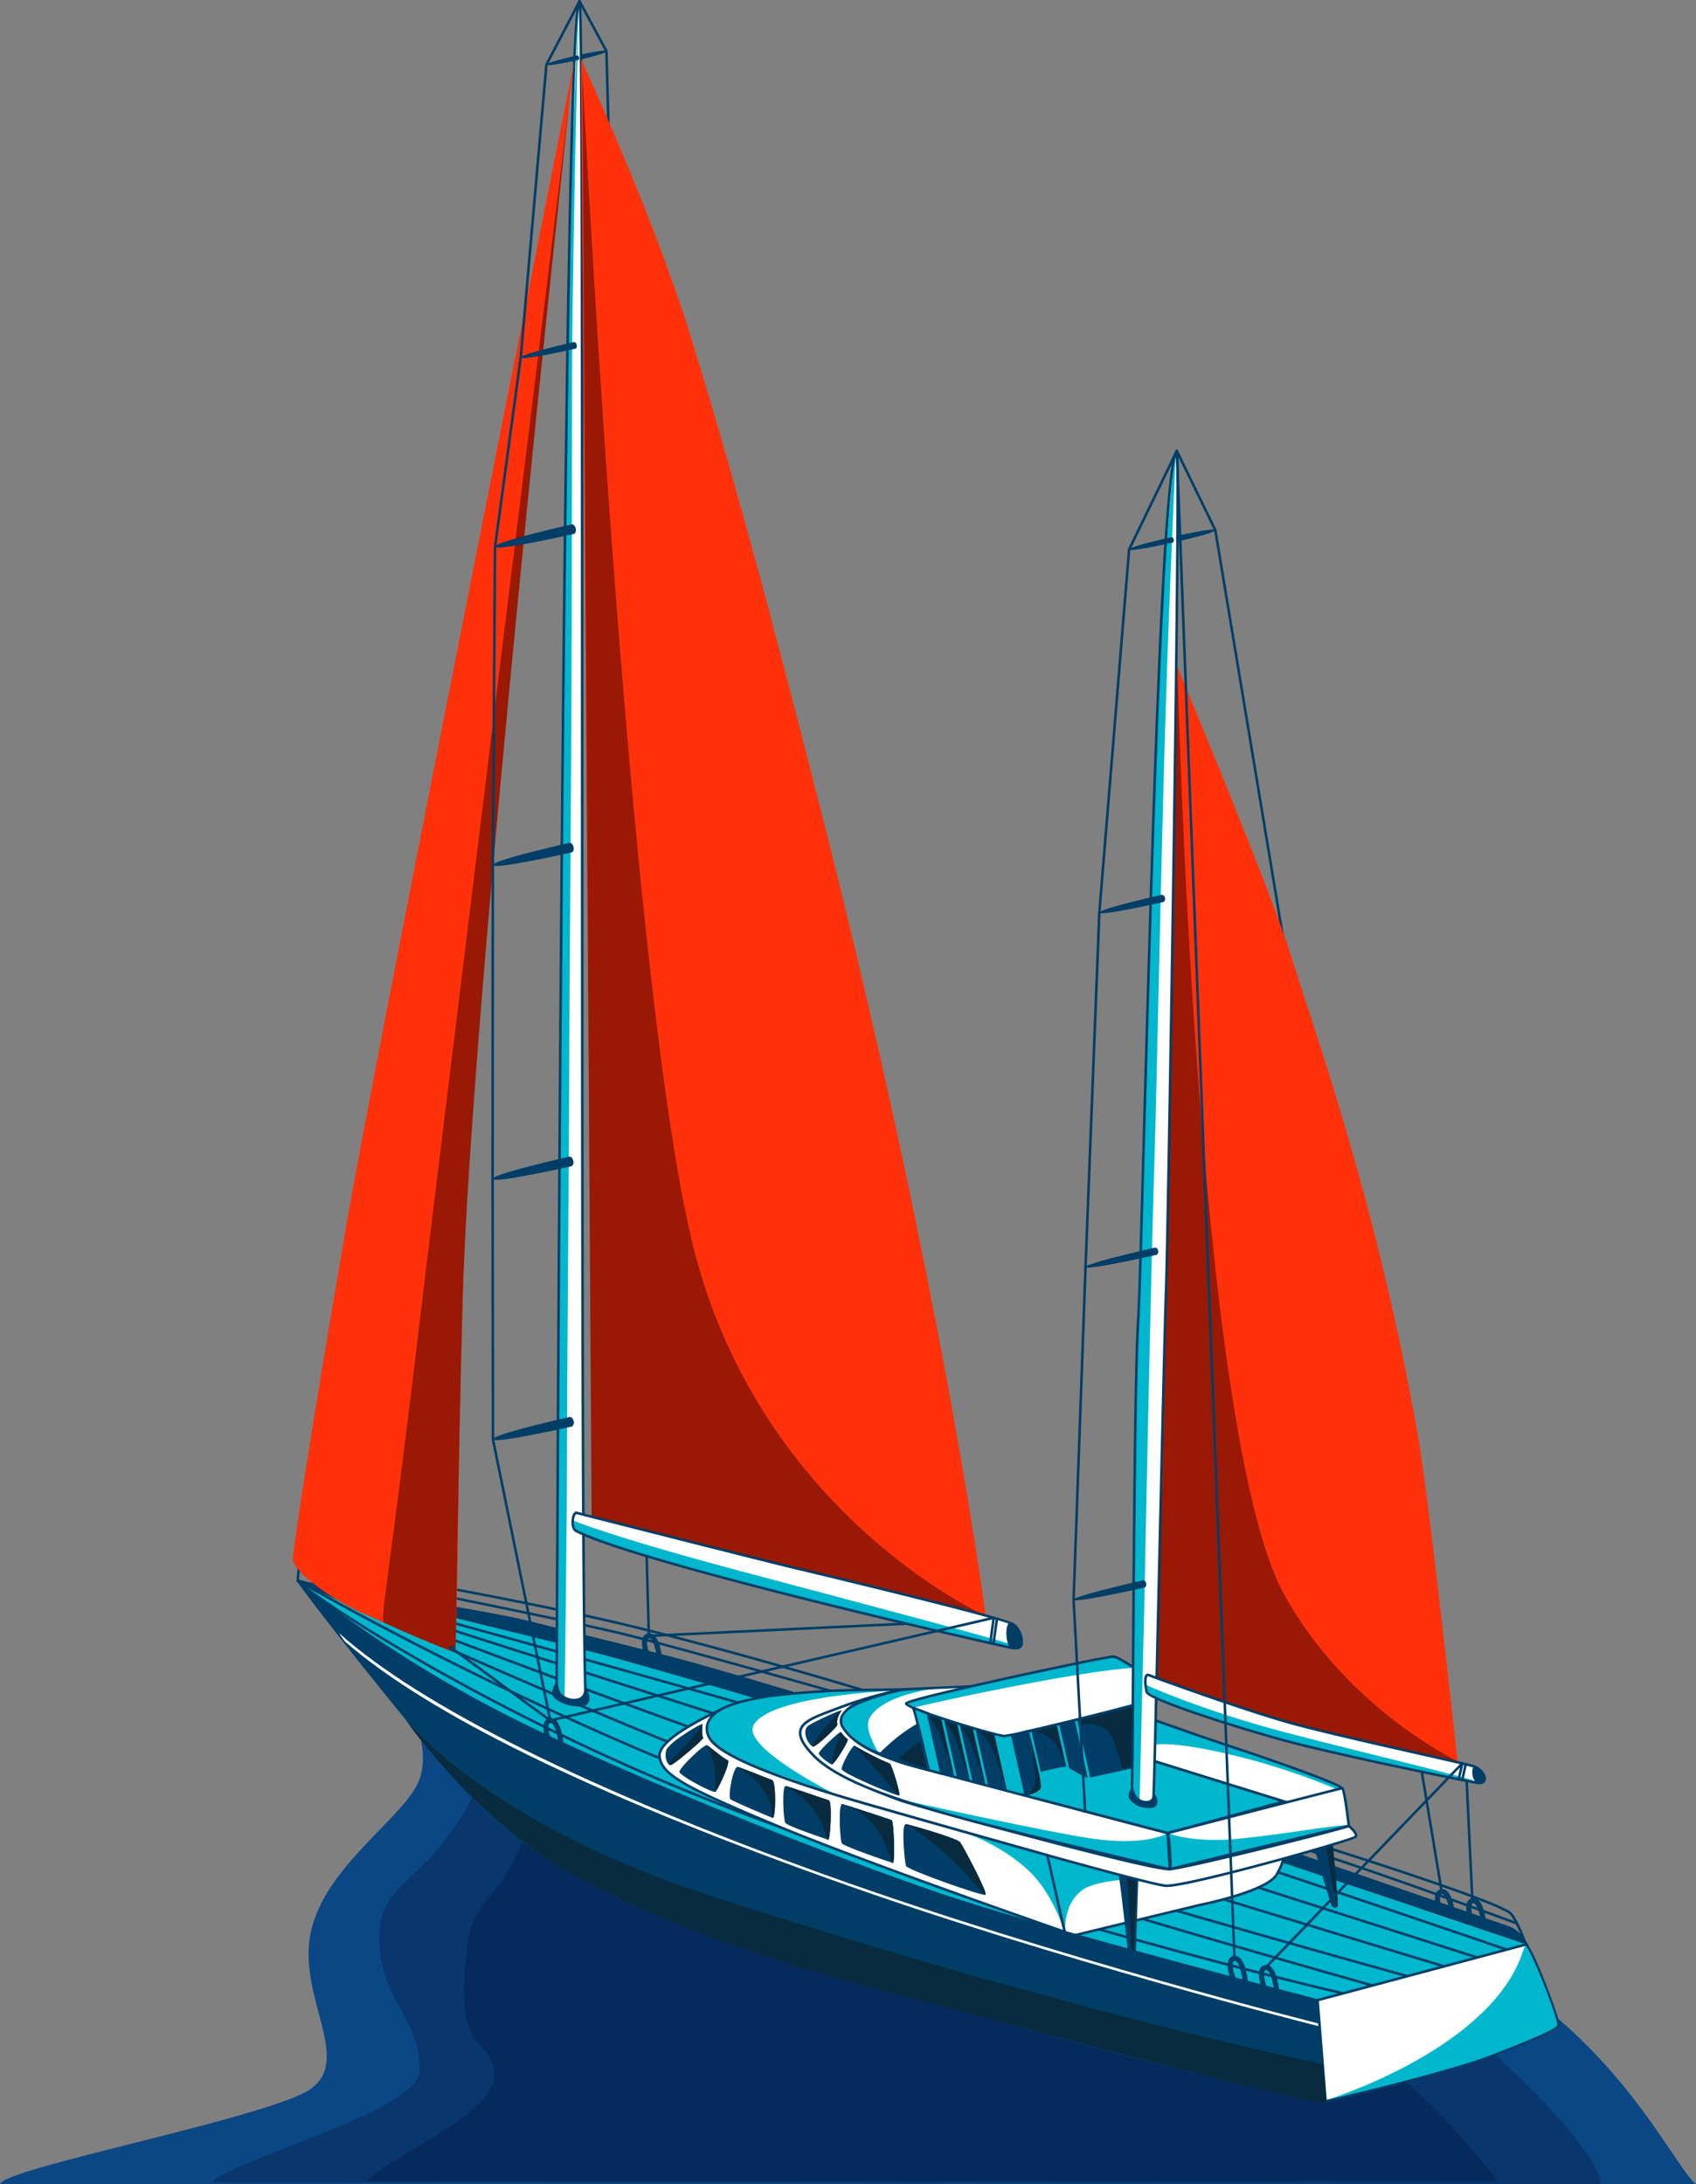 <svg xmlns="http://www.w3.org/2000/svg" width="589.157" height="758.666" viewBox="0 0 589.157 758.666">
  <rect x="0" y="0" width="589.157" height="758.666" fill="#808080" stroke="none"/>
  <g id="Сгруппировать_984" data-name="Сгруппировать 984" transform="translate(-988.567 -762.508)">
    <g id="Сгруппировать_850" data-name="Сгруппировать 850" transform="translate(988.567 1329.795)">
      <path id="Контур_3396" data-name="Контур 3396" d="M1134.389,955.23c-4.459,13.054-33.154,30.161-37.928,53.655-4.552,22.38,14.891,44.177-.282,54.339-14.732,9.864-106.7,27.347-107.611,32.883h589.157c-6.186-4.893-19.083-32.883-48.305-57.843-96.058-82.049-387.2-118.834-404.174-119.057C1125.244,919.206,1139.446,940.427,1134.389,955.23Z" transform="translate(-988.567 -904.727)" fill="#0b4784"/>
      <path id="Контур_3397" data-name="Контур 3397" d="M1095.418,952c-14.891,24.01-28.658,23.568-28.658,41.935,0,22.358,13.885,26.835,14.048,46.3.115,13.915-63.319,30.411-72.49,38.99l482.693.605c0-7.006-13.767-23.5-32.872-41.552-84.489-79.8-360.391-112.6-375.364-112.828C1082.776,925.451,1112.979,923.687,1095.418,952Z" transform="translate(-934.987 -888.451)" fill="#09366d"/>
      <path id="Контур_3398" data-name="Контур 3398" d="M1079.6,978c-5.914,30.161-18.786,27.371-21.351,44.988-5.974,40.965,7.522,32.5,9.092,45.985,1.607,13.822-36.8,29.133-44.5,37.713h393.3c-5.068-5.684-14.613-18.852-30.3-32.883-78.021-69.794-333.57-158.278-346.141-158.5C1039.708,915.306,1085.968,945.555,1079.6,978Z" transform="translate(-895.572 -916.306)" fill="#062a5e"/>
    </g>
    <g id="Сгруппировать_983" data-name="Сгруппировать 983" transform="translate(1090.342 762.508)">
      <g id="Сгруппировать_851" data-name="Сгруппировать 851" transform="translate(333.654 637.008)">
        <path id="Контур_3399" data-name="Контур 3399" d="M1197.458,965.6a.409.409,0,0,1-.249-.018c-.769-.282-76.9-28.417-90.986-30.614a.442.442,0,0,1,.138-.873c14.171,2.213,90.388,30.377,91.156,30.659a.443.443,0,0,1,.26.568A.453.453,0,0,1,1197.458,965.6Z" transform="translate(-1105.85 -934.085)" fill="#003e67"/>
      </g>
      <g id="Сгруппировать_852" data-name="Сгруппировать 852" transform="translate(336.265 634.24)">
        <path id="Контур_3400" data-name="Контур 3400" d="M1198.664,974.941a.445.445,0,0,1-.512-.282c-.966-2.654-3.843-9.786-5.521-10.9-9.014-6-85-29.315-85.766-29.549a.443.443,0,1,1,.26-.846c3.133.961,76.874,23.594,86,29.66,2.224,1.477,5.495,10.332,5.862,11.338a.441.441,0,0,1-.263.564Z" transform="translate(-1106.553 -933.34)" fill="#003e67"/>
      </g>
      <g id="Сгруппировать_853" data-name="Сгруппировать 853" transform="translate(407.017 612.773)">
        <path id="Контур_3401" data-name="Контур 3401" d="M1128.384,975.459l-.078.011a.443.443,0,0,1-.46-.42l-2.235-47.032a.442.442,0,0,1,.884-.041l2.235,47.028A.446.446,0,0,1,1128.384,975.459Z" transform="translate(-1125.61 -927.558)" fill="#003e67"/>
      </g>
      <g id="Сгруппировать_854" data-name="Сгруппировать 854" transform="translate(99.105 0)">
        <path id="Контур_3402" data-name="Контур 3402" d="M1067.278,1331.153a.329.329,0,0,1-.086.011.446.446,0,0,1-.456-.431l-14.71-550.322-9.3-17.253a.443.443,0,0,1,.78-.419l9.349,17.346a.449.449,0,0,1,.056.2l14.709,550.426A.441.441,0,0,1,1067.278,1331.153Z" transform="translate(-1042.674 -762.508)" fill="#003e67"/>
      </g>
      <g id="Сгруппировать_855" data-name="Сгруппировать 855" transform="translate(123.166 562.003)">
        <path id="Контур_3403" data-name="Контур 3403" d="M1170.867,923.611a.4.4,0,0,1-.115.008.442.442,0,0,1-.424-.461l.379-8.368-121.088,5.747a.444.444,0,0,1-.464-.424.436.436,0,0,1,.424-.46l121.57-5.77a.45.45,0,0,1,.334.127.468.468,0,0,1,.13.334l-.4,8.855A.448.448,0,0,1,1170.867,923.611Z" transform="translate(-1049.155 -913.883)" fill="#003e67"/>
      </g>
      <g id="Сгруппировать_856" data-name="Сгруппировать 856" transform="translate(306.586 156.186)">
        <path id="Контур_3404" data-name="Контур 3404" d="M1191.116,1305.879l-.026.007a.444.444,0,0,1-.509-.364l-78.638-472.877L1098.6,805.21a.442.442,0,0,1,.795-.386l13.369,27.5a.441.441,0,0,1,.037.119l78.649,472.94A.439.439,0,0,1,1191.116,1305.879Z" transform="translate(-1098.559 -804.576)" fill="#003e67"/>
      </g>
      <g id="Сгруппировать_857" data-name="Сгруппировать 857" transform="translate(396.677 656.167)">
        <path id="Контур_3405" data-name="Контур 3405" d="M1129.111,948.911a.983.983,0,0,1-.115.019.877.877,0,0,1-.958-.8c-.2-2.135-.966-5.9-2.191-6.909a.7.7,0,0,0-.564-.2.537.537,0,0,0-.461.263c-.579.935.026,3.675.642,5.32a.884.884,0,0,1-1.656.62c-.3-.8-1.726-4.882-.486-6.872a2.294,2.294,0,0,1,1.782-1.092,2.5,2.5,0,0,1,1.868.6c2.19,1.8,2.766,7.47,2.825,8.108A.884.884,0,0,1,1129.111,948.911Z" transform="translate(-1122.824 -939.246)" fill="#003e67"/>
      </g>
      <g id="Сгруппировать_858" data-name="Сгруппировать 858" transform="translate(407.553 659.315)">
        <path id="Контур_3406" data-name="Контур 3406" d="M1132.043,949.759l-.115.015a.883.883,0,0,1-.962-.8c-.2-2.135-.961-5.9-2.187-6.906a.713.713,0,0,0-.568-.2.529.529,0,0,0-.457.26c-.579.932.026,3.675.639,5.324a.884.884,0,0,1-1.656.62c-.3-.8-1.723-4.882-.487-6.876a2.313,2.313,0,0,1,1.782-1.088,2.524,2.524,0,0,1,1.871.6c2.191,1.808,2.762,7.474,2.822,8.112A.884.884,0,0,1,1132.043,949.759Z" transform="translate(-1125.755 -940.094)" fill="#003e67"/>
      </g>
      <g id="Сгруппировать_859" data-name="Сгруппировать 859" transform="translate(1.748 548.961)">
        <path id="Контур_3407" data-name="Контур 3407" d="M1147.08,937.09c-9.942-2.647-38.415-9.612-51.386-12.876s-79.243-13.845-79.243-13.845,43.022,10.188,49.942,11.854,57.487,14.29,61.3,15.345,52.62,15.266,57.621,16.707,197.465,62.165,201.686,63.587,56.963,19.206,56.963,19.206-2.718-5.009-6.49-6.445c-2.462-.94-85-29.308-89.6-30.989s-137.394-43.687-148.647-47.27C1185.291,947.927,1159.247,940.324,1147.08,937.09Z" transform="translate(-1016.451 -910.37)" fill="#003e67"/>
      </g>
      <g id="Сгруппировать_860" data-name="Сгруппировать 860" transform="translate(1.209 542.083)">
        <path id="Контур_3408" data-name="Контур 3408" d="M1228.229,958.521a.442.442,0,0,1-.23-.008c-.441-.141-44.711-14.023-89.672-25.372-43.089-10.882-114.149-22.61-120.631-23.672l-.509,6.022a.441.441,0,1,1-.88-.074l.545-6.5a.456.456,0,0,1,.171-.312.447.447,0,0,1,.341-.086c.757.123,76.188,12.4,121.181,23.761s89.278,25.246,89.72,25.383a.442.442,0,0,1-.037.854Z" transform="translate(-1016.306 -908.518)" fill="#003e67"/>
      </g>
      <g id="Сгруппировать_861" data-name="Сгруппировать 861" transform="translate(1.61 543.818)">
        <path id="Контур_3409" data-name="Контур 3409" d="M1205.463,954a.425.425,0,0,1-.215,0c-.538-.152-53.811-15.292-74.391-20.5s-113.154-23.449-114.086-23.635a.441.441,0,1,1,.171-.865c.932.182,93.536,18.43,114.13,23.642s73.882,20.356,74.416,20.509a.44.44,0,0,1-.026.854Z" transform="translate(-1016.414 -908.985)" fill="#003e67"/>
      </g>
      <g id="Сгруппировать_862" data-name="Сгруппировать 862" transform="translate(1.362 549.262)">
        <path id="Контур_3410" data-name="Контур 3410" d="M1122.358,935.9c-25.48-6.891-106.011-25.454-106.011-25.454s17.606,17.6,26.542,23.743,83.438,47.173,132.668,65.9,150.993,48.03,165.547,52.3,30.838,8.146,30.838,8.146l73.982-19.287-2.658-4.656s-57.171-19.294-80.082-26.942c-10.93-3.646-60.052-18.641-106.293-33.332C1206.179,960.215,1157.8,945.484,1122.358,935.9Z" transform="translate(-1016.347 -910.451)" fill="#00b7cd"/>
      </g>
      <g id="Сгруппировать_863" data-name="Сгруппировать 863" transform="translate(1.21 548.58)">
        <path id="Контур_3411" data-name="Контур 3411" d="M1437.235,1039.44a.444.444,0,0,1-.241-.011c-1.622-.557-162.837-55.846-231.644-75.686-105.469-30.414-187.9-52.39-188.718-52.6a.443.443,0,0,1,.226-.857c.821.219,83.256,22.194,188.736,52.612,68.829,19.848,230.065,75.144,231.684,75.7a.442.442,0,0,1-.045.85Z" transform="translate(-1016.306 -910.267)" fill="#003e67"/>
      </g>
      <path id="Контур_3412" data-name="Контур 3412" d="M1426.607,1041.192l-409.724-130.9a.443.443,0,1,0-.271.843l409.728,130.9a.484.484,0,0,0,.231.011.436.436,0,0,0,.323-.3A.442.442,0,0,0,1426.607,1041.192Z" transform="translate(-1015.098 -361.687)" fill="#003e67"/>
      <g id="Сгруппировать_864" data-name="Сгруппировать 864" transform="translate(1.209 548.58)">
        <path id="Контур_3413" data-name="Контур 3413" d="M1414.823,1045.054a.472.472,0,0,1-.227-.007c-1.314-.4-132.174-40.052-193.514-59.425-61.522-19.428-203.071-73.952-204.493-74.5a.444.444,0,0,1,.319-.828c1.422.549,142.944,55.062,204.437,74.483,61.341,19.373,192.193,59.024,193.511,59.421a.442.442,0,0,1-.033.854Z" transform="translate(-1016.306 -910.267)" fill="#003e67"/>
      </g>
      <g id="Сгруппировать_865" data-name="Сгруппировать 865" transform="translate(2.176 548.953)">
        <path id="Контур_3414" data-name="Контур 3414" d="M1401.627,1048.249a.377.377,0,0,1-.212,0c-1.366-.375-137.245-37.791-203.3-60.869-68.42-23.9-180.171-75.645-181.292-76.165a.444.444,0,0,1-.215-.586.438.438,0,0,1,.587-.216c1.121.52,112.834,52.244,181.214,76.132,66.026,23.07,201.875,60.479,203.241,60.854a.442.442,0,0,1,.308.542A.434.434,0,0,1,1401.627,1048.249Z" transform="translate(-1016.566 -910.368)" fill="#003e67"/>
      </g>
      <g id="Сгруппировать_866" data-name="Сгруппировать 866" transform="translate(1.209 548.579)">
        <path id="Контур_3415" data-name="Контур 3415" d="M1390.1,1051.733a.419.419,0,0,1-.215,0c-1.132-.316-113.952-31.944-194.1-58.712-88.164-29.445-178.348-81.4-179.25-81.927a.442.442,0,0,1,.442-.765c.9.523,91.012,52.438,179.091,81.853,80.13,26.761,192.931,58.382,194.06,58.7a.442.442,0,0,1,.308.546A.434.434,0,0,1,1390.1,1051.733Z" transform="translate(-1016.306 -910.267)" fill="#003e67"/>
      </g>
      <g id="Сгруппировать_867" data-name="Сгруппировать 867" transform="translate(1.574 548.969)">
        <path id="Контур_3416" data-name="Контур 3416" d="M1379.709,1054.218a.506.506,0,0,1-.2,0c-.958-.219-97.1-22.3-195.764-57.832-94.632-34.078-162.34-79.941-167.225-85.272a.442.442,0,0,1,.65-.6c4.867,5.309,72.389,51.012,166.872,85.038,98.619,35.516,194.7,57.579,195.664,57.8a.445.445,0,0,1,0,.865Z" transform="translate(-1016.404 -910.372)" fill="#003e67"/>
      </g>
      <g id="Сгруппировать_868" data-name="Сгруппировать 868" transform="translate(91.609 0.443)">
        <path id="Контур_3417" data-name="Контур 3417" d="M1048.592,762.627c1.816-.412-.056,510.953,2.009,586.554.145,5.29-10.032,6.007-9.946-3.141C1040.763,1334.479,1042.842,763.923,1048.592,762.627Z" transform="translate(-1040.655 -762.627)" fill="#fff"/>
      </g>
      <g id="Сгруппировать_869" data-name="Сгруппировать 869" transform="translate(91.576 0.993)">
        <path id="Контур_3418" data-name="Контур 3418" d="M1043.415,1351.805s-2.628-2.128-2.754-4.7.546-106.241.568-110.333.464-85.978.6-89.4.587-91.521.706-97.167.746-75.679.731-84.285.85-60,.843-65.547.939-67.158,1.214-70.956,3.011-66.639,3.007-66.635l-1.039,45.235s-1.222,56.347-1.289,84.678-.041,76.7-.193,111.394-.761,110.837-.78,132.363-.78,104.5-.787,132.6S1043.415,1351.805,1043.415,1351.805Z" transform="translate(-1040.646 -762.775)" fill="#00b7cd"/>
      </g>
      <g id="Сгруппировать_870" data-name="Сгруппировать 870" transform="translate(91.167 0.002)">
        <path id="Контур_3419" data-name="Контур 3419" d="M1047.858,1353.692a5.765,5.765,0,0,1-4.852-1.129c-1.144-.925-2.5-2.751-2.469-6.2.007-1.036.033-6.542.078-15.716.215-46.579.873-188.32,2.128-318.426,2.405-248.87,4.978-249.453,6.077-249.7a.469.469,0,0,1,.383.086c.349.282.75.6.936,77.234.115,46.468.123,109.026.13,175.256.015,138.482.033,295.441,1.1,334.394A4.174,4.174,0,0,1,1047.858,1353.692Zm.832-588.2c-3.023,23.486-5.625,227.01-7.192,565.151-.045,9.174-.067,14.687-.078,15.719-.03,3.1,1.147,4.708,2.142,5.505a4.885,4.885,0,0,0,4.1.958,3.35,3.35,0,0,0,2.817-3.315c-1.065-38.968-1.084-195.932-1.1-334.421C1049.369,896.122,1049.357,783.28,1048.69,765.5Z" transform="translate(-1040.536 -762.508)" fill="#003e67"/>
      </g>
      <g id="Сгруппировать_871" data-name="Сгруппировать 871" transform="translate(100.052 20.521)">
        <path id="Контур_3420" data-name="Контур 3420" d="M1128.416,1037.529c41.24,163.542,55.073,271.235,55.073,271.235l-136.74-34.342-3.82-506.387s24.518,52.772,37.631,94.821S1108.149,957.139,1128.416,1037.529Z" transform="translate(-1042.929 -768.035)" fill="#ff310a"/>
      </g>
      <g id="Сгруппировать_872" data-name="Сгруппировать 872" transform="translate(261.392 641.465)">
        <path id="Контур_3421" data-name="Контур 3421" d="M1140.65,955.364s22.547-4.537,26.045-10.407,2.424-8.7,2.424-8.7-36.789,11.019-42.087,8.286-40.646-9.256-40.646-9.256l7.1,31.472S1135.189,956.627,1140.65,955.364Z" transform="translate(-1086.386 -935.286)" fill="#fff"/>
      </g>
      <g id="Сгруппировать_873" data-name="Сгруппировать 873" transform="translate(260.951 641.022)">
        <path id="Контур_3422" data-name="Контур 3422" d="M1093.907,967.513a.43.43,0,0,1-.33-.056.439.439,0,0,1-.2-.278l-7.1-31.472a.448.448,0,0,1,.112-.4.46.46,0,0,1,.4-.13c1.445.267,35.467,6.571,40.765,9.3,1.244.642,5.365.81,17.943-2.027,11.294-2.547,23.695-6.252,23.817-6.289a.429.429,0,0,1,.542.267c.044.126,1.106,3.1-2.462,9.085-2.911,4.889-18.047,8.762-24.418,10.2-1.2.271-1.919.416-1.919.416-5.38,1.244-46.728,11.29-47.143,11.391Zm-6.62-31.346,6.854,30.381c4.474-1.088,41.634-10.11,46.731-11.29.015,0,.724-.145,1.912-.412,4.882-1.1,21.04-5.064,23.854-9.79,2.588-4.344,2.595-6.965,2.473-7.915-2.354.694-13.321,3.891-23.415,6.167-10.455,2.357-16.518,3-18.545,1.953C1122.365,942.794,1092.155,937.077,1087.288,936.167Z" transform="translate(-1086.267 -935.166)" fill="#003e67"/>
      </g>
      <g id="Сгруппировать_874" data-name="Сгруппировать 874" transform="translate(261.381 642.509)">
        <path id="Контур_3423" data-name="Контур 3423" d="M1093.493,966s-2.023-10.392,5.58-16.361c6.935-5.447,37.067-4.333,37.067-4.333l-49.757-9.734Z" transform="translate(-1086.383 -935.567)" fill="#00b7cd"/>
      </g>
      <g id="Сгруппировать_875" data-name="Сгруппировать 875" transform="translate(1.106 548.727)">
        <path id="Контур_3424" data-name="Контур 3424" d="M1016.278,910.307a435.8,435.8,0,0,0,80.134,50.492c46.1,22.228,107.31,45.874,141.7,57.75S1371,1055.932,1371,1055.932l2.785,35.115c-2.614,1.8-81.935-17.52-140.249-35.218-45.885-13.926-122.918-29.363-161.385-75.359C1040.7,942.863,1018.688,914.294,1016.278,910.307Z" transform="translate(-1016.278 -910.307)" fill="#003e67"/>
      </g>
      <g id="Сгруппировать_877" data-name="Сгруппировать 877" transform="translate(15.916 567.19)">
        <g id="Сгруппировать_876" data-name="Сгруппировать 876">
          <path id="Контур_3425" data-name="Контур 3425" d="M1361.374,1052.057c-.917-.23-92.947-23.375-171.606-51.628-82.64-29.683-138.207-56.9-167.418-82.209l-2.082-2.941c28.951,25.8,87.265,54.672,169.8,84.318,78.619,28.238,170.6,51.371,171.525,51.6Z" transform="translate(-1020.267 -915.28)" fill="#fff"/>
        </g>
      </g>
      <g id="Сгруппировать_878" data-name="Сгруппировать 878" transform="translate(143.535 586.834)">
        <path id="Контур_3426" data-name="Контур 3426" d="M1277.878,967.967s3.282,2.658,2.324,3.78-58.879,17.513-65.944,16.993-96.54-26.252-109.464-29.983-47.767-13.651-50-23.46c-1.99-8.747,15.768-11.413,20.943-12.278,4.456-.746,16.96-1.816,25.721-2.109,6.07-.2,22.963-.338,22.963-.338s-41.232,8.019-36.376,17.5,26.167,18.259,34.041,21.017,87.359,24.392,93.592,23.895S1274.559,969.322,1277.878,967.967Z" transform="translate(-1054.642 -920.571)" fill="#fff"/>
      </g>
      <g id="Сгруппировать_879" data-name="Сгруппировать 879" transform="translate(143.487 587.23)">
        <path id="Контур_3427" data-name="Контур 3427" d="M1118.786,920.775s-28.227-.861-46.434,2.543c-6.609,1.237-14.613,2.621-17.36,9.594s10.956,11.761,12.24,12.367c2.674,1.251,30.277,10.5,33.184,11.911s-33.864-16.436-29.252-24.578C1076.918,922.457,1118.786,920.775,1118.786,920.775Z" transform="translate(-1054.628 -920.678)" fill="#00b7cd"/>
      </g>
      <g id="Сгруппировать_880" data-name="Сгруппировать 880" transform="translate(100.534 25.036)">
        <path id="Контур_3428" data-name="Контур 3428" d="M1080.486,1172.742c21.972,96.748,102.651,132.723,102.651,132.723l-136.867-33.477-3.212-502.737S1058.084,1074.086,1080.486,1172.742Z" transform="translate(-1043.059 -769.251)" fill="#991904"/>
      </g>
      <g id="Сгруппировать_881" data-name="Сгруппировать 881" transform="translate(143.095 586.392)">
        <path id="Контур_3429" data-name="Контур 3429" d="M1226.609,987.491c-6.427,1.452-10.485,2.128-12.063,2.009-7.455-.549-105.387-28.792-109.553-29.994l-.553-.16c-14.212-4.1-47.492-13.7-49.753-23.627a5.87,5.87,0,0,1,.768-4.581c1.875-2.974,6.613-5.335,14.074-7.02,2.373-.535,4.537-.9,5.97-1.129l.486-.082c4.244-.709,16.688-1.812,25.781-2.116,6.006-.2,22.806-.338,22.974-.338a.441.441,0,0,1,.445.4.471.471,0,0,1-.357.479c-.014,0-1.593.312-4.047.865-8.684,1.957-29.185,7.173-32.059,13.31a2.871,2.871,0,0,0,.037,2.684c4.422,8.632,23.323,17.137,33.792,20.8,7.255,2.539,87.117,24.378,93.41,23.872,1.392-.111,5.4-.909,11.6-2.306,17.449-3.935,48.031-11.68,50.473-12.675a.442.442,0,0,1,.446.067c.256.208,2.528,2.087,2.658,3.494a1.22,1.22,0,0,1-.275.917C1279.949,973.428,1244.745,983.4,1226.609,987.491Zm-156.886-62.51c-7.225,1.63-11.772,3.857-13.521,6.627a4.96,4.96,0,0,0-.654,3.913c2.146,9.415,36.284,19.265,49.137,22.974l.553.16c4.162,1.2,102.009,29.423,109.374,29.965,1.025.074,3.9-.208,11.8-1.99,19.462-4.388,52.442-13.919,53.815-14.888a.529.529,0,0,0,.026-.219c-.071-.731-1.281-1.993-2.142-2.729-3.843,1.333-32.92,8.692-50.362,12.623v0c-6.323,1.425-10.266,2.205-11.717,2.324-6.349.508-86.5-21.374-93.774-23.921-1.166-.408-28.591-10.113-34.286-21.232a3.757,3.757,0,0,1-.052-3.46c2.911-6.223,21.492-11.272,32.459-13.755-5.435.052-14.509.16-18.585.3-9.059.3-21.448,1.4-25.665,2.1l-.49.082C1074.223,924.094,1072.074,924.45,1069.723,924.981Z" transform="translate(-1054.523 -920.452)" fill="#003e67"/>
      </g>
      <g id="Сгруппировать_882" data-name="Сгруппировать 882" transform="translate(127.323 593.988)">
        <path id="Контур_3430" data-name="Контур 3430" d="M1071.153,922.5c-.419.39-21.57,9.609-20.861,16.095.665,6.092,7.767,10.328,40.442,23.95s100.275,36.97,100.275,36.97l-6-26.6s-39.662-11.142-52.842-14.921-58.062-15.99-64.21-25.335C1063.883,926.463,1071.153,922.5,1071.153,922.5Z" transform="translate(-1050.274 -922.498)" fill="#fff"/>
      </g>
      <g id="Сгруппировать_883" data-name="Сгруппировать 883" transform="translate(232.441 636.238)">
        <path id="Контур_3431" data-name="Контур 3431" d="M1078.588,933.878l29.615,8.164,6,26.6s-4.061-13.235-12.237-21.01C1091.727,937.9,1078.588,933.878,1078.588,933.878Z" transform="translate(-1078.588 -933.878)" fill="#00b7cd"/>
      </g>
      <g id="Сгруппировать_884" data-name="Сгруппировать 884" transform="translate(126.879 593.546)">
        <path id="Контур_3432" data-name="Контур 3432" d="M1191.429,1000.267a.448.448,0,0,1-.241-.011c-.676-.234-67.986-23.508-100.3-36.978-32.794-13.674-40.022-17.992-40.713-24.314-.642-5.888,14.769-13.414,19.829-15.886.5-.241.865-.423,1.077-.535.119-.07.19-.108.19-.108a.433.433,0,0,1,.568.13.444.444,0,0,1-.059.583,1.178,1.178,0,0,1-.264.167c-.779.475-3.315,2.2-3.909,4.837a5.853,5.853,0,0,0,1.043,4.581c5.647,8.58,45.8,19.989,60.913,24.284l3.052.869c13.028,3.738,52.441,14.81,52.839,14.921a.448.448,0,0,1,.312.327l6,26.6a.442.442,0,0,1-.137.427A.4.4,0,0,1,1191.429,1000.267Zm-123.1-75.37c-11.825,5.966-17.631,10.663-17.271,13.971.642,5.9,7.778,10.087,40.175,23.594,30.44,12.69,91.992,34.1,99.5,36.7l-5.77-25.573c-3.419-.961-40.108-11.268-52.586-14.851l-3.052-.869c-16.633-4.726-55.586-15.793-61.411-24.648a6.7,6.7,0,0,1-1.166-5.265A7.358,7.358,0,0,1,1068.325,924.9Z" transform="translate(-1050.155 -922.379)" fill="#003e67"/>
      </g>
      <g id="Сгруппировать_885" data-name="Сгруппировать 885" transform="translate(129.424 598.807)">
        <path id="Контур_3433" data-name="Контур 3433" d="M1051.117,932.874c.939-2.859,12.627-9.612,12.482-9.044-.237.947-.364,3.735.334,4.819.23.364-10.354,9.512-11.423,9.449S1050.3,935.331,1051.117,932.874Z" transform="translate(-1050.84 -923.796)" fill="#003e67"/>
      </g>
      <g id="Сгруппировать_886" data-name="Сгруппировать 886" transform="translate(130.732 598.88)">
        <path id="Контур_3434" data-name="Контур 3434" d="M1062.566,923.928c.438-.873-.286,3.583.412,4.667.23.364-10.361,9.608-11.423,9.449C1049.107,937.687,1059.77,929.456,1062.566,923.928Z" transform="translate(-1051.193 -923.816)" fill="#082b3f"/>
      </g>
      <g id="Сгруппировать_887" data-name="Сгруппировать 887" transform="translate(134.227 606.186)">
        <path id="Контур_3435" data-name="Контур 3435" d="M1052.16,935.167c-.586-1.024,8.933-10.221,9.6-9.322a40.072,40.072,0,0,0,7.158,5.164c1.225.513-3.545,10.5-4.314,10.978S1053.155,936.9,1052.16,935.167Z" transform="translate(-1052.134 -925.784)" fill="#003e67"/>
      </g>
      <g id="Сгруппировать_888" data-name="Сгруппировать 888" transform="translate(143.839 606.176)">
        <path id="Контур_3436" data-name="Контур 3436" d="M1054.741,925.852c-.386-.739,5.506,4.466,7.158,5.164,1.225.512-3.546,10.5-4.314,10.978S1059.334,934.636,1054.741,925.852Z" transform="translate(-1054.723 -925.781)" fill="#082b3f"/>
      </g>
      <g id="Сгруппировать_889" data-name="Сгруппировать 889" transform="translate(151.702 613.705)">
        <path id="Контур_3437" data-name="Контур 3437" d="M1059.707,927.839c1.214.527,10.655,4.058,11.932,4.578,1.362.557,1.255,13.547.089,13.121-.98-.357-13.566-5.643-14.6-6.46S1058.129,927.156,1059.707,927.839Z" transform="translate(-1056.841 -927.809)" fill="#003e67"/>
      </g>
      <g id="Сгруппировать_890" data-name="Сгруппировать 890" transform="translate(154.634 613.755)">
        <path id="Контур_3438" data-name="Контур 3438" d="M1057.706,927.9c-1.114-.713,10.515,3.965,11.791,4.485,1.362.557,1.255,13.547.089,13.12C1068.606,945.145,1071.751,936.843,1057.706,927.9Z" transform="translate(-1057.631 -927.822)" fill="#082b3f"/>
      </g>
      <g id="Сгруппировать_891" data-name="Сгруппировать 891" transform="translate(170.306 620.341)">
        <path id="Контур_3439" data-name="Контур 3439" d="M1062.784,929.6c1.6.367,13.544,4.577,14.9,4.964,1.273.364.524,13.989-.23,13.718-1.277-.457-14.372-4.774-14.906-5.926C1061.863,940.886,1061.31,929.262,1062.784,929.6Z" transform="translate(-1061.852 -929.596)" fill="#003e67"/>
      </g>
      <g id="Сгруппировать_892" data-name="Сгруппировать 892" transform="translate(171.097 620.437)">
        <path id="Контур_3440" data-name="Контур 3440" d="M1062.162,929.7c-1.437-.791,13.588,4.407,14.947,4.793,1.273.364.524,13.989-.23,13.718C1075.6,947.758,1075.906,937.263,1062.162,929.7Z" transform="translate(-1062.065 -929.622)" fill="#082b3f"/>
      </g>
      <g id="Сгруппировать_893" data-name="Сгруппировать 893" transform="translate(189.927 626.597)">
        <path id="Контур_3441" data-name="Контур 3441" d="M1068.1,931.292c1.258.334,15.808,5.1,17.085,5.6.758.293,1.273,15.14.371,14.869-1.14-.345-17.149-5.725-17.721-6.865C1067.237,943.71,1066.51,930.868,1068.1,931.292Z" transform="translate(-1067.137 -931.281)" fill="#003e67"/>
      </g>
      <g id="Сгруппировать_894" data-name="Сгруппировать 894" transform="translate(190.822 626.586)">
        <path id="Контур_3442" data-name="Контур 3442" d="M1067.442,931.3c-1.237-.405,15.808,5.1,17.085,5.6.758.293,1.273,15.14.371,14.869C1083.759,951.422,1082.266,936.119,1067.442,931.3Z" transform="translate(-1067.378 -931.279)" fill="#082b3f"/>
      </g>
      <g id="Сгруппировать_895" data-name="Сгруппировать 895" transform="translate(212.042 633.565)">
        <path id="Контур_3443" data-name="Контур 3443" d="M1074.049,933.166c1.318.264,17.553,4.882,18.627,6.3s9.756,17.758,8.818,18.274-27.04-8.662-27.5-10.024S1072.189,932.791,1074.049,933.166Z" transform="translate(-1073.094 -933.158)" fill="#003e67"/>
      </g>
      <g id="Сгруппировать_896" data-name="Сгруппировать 896" transform="translate(212.938 633.646)">
        <path id="Контур_3444" data-name="Контур 3444" d="M1073.387,933.236c-1.17-.661,17.69,4.719,18.767,6.141s9.756,17.758,8.818,18.273S1089.144,942.143,1073.387,933.236Z" transform="translate(-1073.335 -933.18)" fill="#082b3f"/>
      </g>
      <g id="Сгруппировать_897" data-name="Сгруппировать 897" transform="translate(286.746 651.111)">
        <path id="Контур_3445" data-name="Контур 3445" d="M1093.215,937.884c.386.1,3.2,26,3.2,26l2.87.787.809-25.009Z" transform="translate(-1093.215 -937.884)" fill="#003e67"/>
      </g>
      <g id="Сгруппировать_898" data-name="Сгруппировать 898" transform="translate(289.627 652.303)">
        <path id="Контур_3446" data-name="Контур 3446" d="M1093.991,938.2c.39.1,1.675,24.8,1.675,24.8l.925.252.739-24.2Z" transform="translate(-1093.991 -938.205)" fill="#082b3f"/>
      </g>
      <g id="Сгруппировать_899" data-name="Сгруппировать 899" transform="translate(354.977 640.949)">
        <path id="Контур_3447" data-name="Контур 3447" d="M1111.593,936.7c.33,1.336,5.216,18.01,5.822,19.38.46,1.036,2.024.865,2.172.2s-1.7-21.129-1.7-21.129Z" transform="translate(-1111.593 -935.147)" fill="#003e67"/>
      </g>
      <g id="Сгруппировать_900" data-name="Сгруппировать 900" transform="translate(358.857 641.213)">
        <path id="Контур_3448" data-name="Контур 3448" d="M1112.638,935.767c.331,1.337,2.109,12.489,2.614,14.814.241,1.11,1.351,6.17,1.5,5.5s-1.682-20.865-1.682-20.865Z" transform="translate(-1112.638 -935.218)" fill="#082b3f"/>
      </g>
      <path id="Контур_3449" data-name="Контур 3449" d="M1124.275,945.7l-9.984,1.942s.684,4.637-.007,5.762c-.483.783-3.757,3.048-6.3,2.376s-27.036-6.8-27.478-7.656-5.291-23.089-5.291-23.089,3.078.041,22.068-2.636c16.944-2.387,54.925-.821,54.925-.821l4.864,21.56-25.287,6.69Z" transform="translate(-855.294 -332.378)" fill="#003e67"/>
      <path id="Контур_3450" data-name="Контур 3450" d="M1110.29,956.175a5.121,5.121,0,0,1-2.436.037c-.542-.141-2.072-.512-4.144-1.014-19.406-4.7-22.962-5.8-23.259-6.382-.446-.869-4.507-19.733-5.316-23.505a.445.445,0,0,1,.486-.535c.111.012,3.081.267,21.6-2.343,16.788-2.365,54.862-1.106,55.244-1.092a.443.443,0,0,1,.416.345l4.864,21.556a.446.446,0,0,1-.32.527l-25.283,6.69a.433.433,0,0,1-.327-.041l-7.373-4.05-9.53,1.722c.91,3.4,1.029,5.342.356,5.766l-.122.078A16.722,16.722,0,0,1,1110.29,956.175Zm-29.074-7.823c1.344.813,16.276,4.429,22.7,5.985,2.083.505,3.616.876,4.162,1.021a4.29,4.29,0,0,0,2.016-.044,16.26,16.26,0,0,0,4.582-2.124l.126-.082c.219-.386-.256-3.041-.869-5.246a.462.462,0,0,1,.052-.357.469.469,0,0,1,.3-.2l10.158-1.838a.449.449,0,0,1,.294.048l7.354,4.043,24.7-6.538-4.692-20.809c-3.843-.122-38.886-1.14-54.751,1.1-14.739,2.075-19.71,2.346-21.233,2.361C1078,934.419,1080.782,947.105,1081.216,948.353Z" transform="translate(-855.54 -332.586)" fill="#003e67"/>
      <g id="Сгруппировать_901" data-name="Сгруппировать 901" transform="translate(243.56 602.22)">
        <path id="Контур_3451" data-name="Контур 3451" d="M1081.583,924.715l4.431,19.644,6.123,1.66-4.615-20.459Z" transform="translate(-1081.583 -924.715)" fill="#00b7cd"/>
      </g>
      <g id="Сгруппировать_902" data-name="Сгруппировать 902" transform="translate(294.138 224.327)">
        <path id="Контур_3452" data-name="Контур 3452" d="M1105.245,822.93s34.39,81.994,42.242,106.768c10.232,32.293,29.828,86.635,44.04,165.566,4.336,24.076,14.424,118.229,14.424,118.229s-110.756-24.006-110.744-30.655,5.323-174.583,5.323-174.583Z" transform="translate(-1095.206 -822.93)" fill="#ff310a"/>
      </g>
      <g id="Сгруппировать_903" data-name="Сгруппировать 903" transform="translate(299.642 231.697)">
        <path id="Контур_3453" data-name="Контур 3453" d="M1104.3,824.915s6.2,266.067,37,322.039c21.964,39.9,60.167,57.906,60.167,57.906s-81.348-12.99-104.155-28.7c-2.112-1.455,1.834-68.361,1.834-68.361Z" transform="translate(-1096.688 -824.915)" fill="#991904"/>
      </g>
      <g id="Сгруппировать_904" data-name="Сгруппировать 904" transform="translate(190.56 584.721)">
        <path id="Контур_3454" data-name="Контур 3454" d="M1139.279,920s-47.67,1.593-50.611,2.124-20.152,4.663-21.2,9.088,3.223,8.031,6.182,9.809a37.647,37.647,0,0,0,7.255,3.479c.264.1,5.469-6.274,14.732-11.142,2.046-1.073.189-4.752,2.625-5.591C1102.346,926.354,1132.971,920.481,1139.279,920Z" transform="translate(-1067.307 -920.002)" fill="#fff"/>
      </g>
      <g id="Сгруппировать_905" data-name="Сгруппировать 905" transform="translate(190.161 586.225)">
        <path id="Контур_3455" data-name="Контур 3455" d="M1102.433,920.407s-23.523.612-32.463,6.423c-8.587,5.58,5.038,14.227,10.458,16.585.932.4-5.628-8.25-3-12.664C1082.545,922.137,1102.433,920.407,1102.433,920.407Z" transform="translate(-1067.2 -920.407)" fill="#00b7cd"/>
      </g>
      <g id="Сгруппировать_906" data-name="Сгруппировать 906" transform="translate(190.114 584.274)">
        <path id="Контур_3456" data-name="Контур 3456" d="M1081.346,945.259h0a.527.527,0,0,1-.274-.018,37.644,37.644,0,0,1-7.321-3.512c-2.321-1.392-7.592-5.186-6.386-10.288,1.114-4.708,18.092-8.669,20.026-9.1.665-.149,1.184-.286,1.526-.32,2.781-.278,48.212-2.049,50.637-2.131a.441.441,0,0,1,.156.869l-.07.015c-4.979.375-26.353,4.337-36.544,6.635-2.183.49-3.69.876-4.362,1.106-.935.323-1.069,1.158-1.177,2.491-.092,1.151-.2,2.45-1.388,3.077a57.434,57.434,0,0,0-13.7,10.236C1081.684,945.085,1081.551,945.211,1081.346,945.259Zm6.237-22.06c-6.341,1.433-18.786,5.216-19.591,8.625-1.1,4.663,4.533,8.138,6.215,9.148a36.319,36.319,0,0,0,6.968,3.36c.152-.137.4-.386.668-.646a58.348,58.348,0,0,1,13.911-10.388c.761-.4.836-1.31.921-2.365.1-1.277.219-2.721,1.767-3.256.713-.245,2.213-.628,4.456-1.132,6.571-1.485,19.554-4,28.468-5.491-13.778.483-40.282,1.559-42.406,1.942C1088.631,923.054,1088.233,923.054,1087.583,923.2Z" transform="translate(-1067.187 -919.882)" fill="#003e67"/>
      </g>
      <g id="Сгруппировать_907" data-name="Сгруппировать 907" transform="translate(297.342 597.248)">
        <path id="Контур_3457" data-name="Контур 3457" d="M1127.122,933.638c14.654,4.849,35.775,12.456,36.027,13.607.372,1.7-11.067,7.459-11.067,7.459l-56.013-17.409,1.389-13.919S1111.31,928.407,1127.122,933.638Z" transform="translate(-1096.069 -923.376)" fill="#fff"/>
      </g>
      <g id="Сгруппировать_908" data-name="Сгруппировать 908" transform="translate(299.462 597.526)">
        <path id="Контур_3458" data-name="Контур 3458" d="M1096.781,923.451s64.578,22.514,64.719,23.16c.2.894-1.448.928-1.448.928a234.521,234.521,0,0,0-43.453-13.566c-15.14-3.107-19.959-2.057-19.959-2.057Z" transform="translate(-1096.64 -923.451)" fill="#00b7cd"/>
      </g>
      <g id="Сгруппировать_909" data-name="Сгруппировать 909" transform="translate(296.901 596.805)">
        <path id="Контур_3459" data-name="Контур 3459" d="M1152.5,955.458a.48.48,0,0,1-.23-.011l-56.013-17.408a.437.437,0,0,1-.308-.464l1.385-13.918a.443.443,0,0,1,.594-.372c.137.048,14.026,5.086,29.649,10.258.36.119,35.879,11.921,36.321,13.934.4,1.838-7.767,6.166-11.3,7.945A.963.963,0,0,1,1152.5,955.458ZM1096.866,937.3l55.5,17.245c5.079-2.565,10.451-5.855,10.663-6.835-1.44-1.333-20.193-8.194-35.723-13.332-13.911-4.6-26.445-9.1-29.144-10.072Z" transform="translate(-1095.95 -923.257)" fill="#003e67"/>
      </g>
      <g id="Сгруппировать_910" data-name="Сгруппировать 910" transform="translate(324.694 679.356)">
        <path id="Контур_3460" data-name="Контур 3460" d="M1109.721,955.157a1.013,1.013,0,0,1-.115.019.885.885,0,0,1-.958-.8c-.2-2.134-.961-5.9-2.187-6.905a.717.717,0,0,0-.567-.2.528.528,0,0,0-.457.264c-.583.932.022,3.672.639,5.32a.884.884,0,1,1-1.655.62c-.3-.8-1.723-4.882-.487-6.872a2.308,2.308,0,0,1,1.783-1.092,2.512,2.512,0,0,1,1.871.6c2.191,1.8,2.762,7.47,2.822,8.109A.884.884,0,0,1,1109.721,955.157Z" transform="translate(-1103.436 -945.492)" fill="#003e67"/>
      </g>
      <g id="Сгруппировать_911" data-name="Сгруппировать 911" transform="translate(335.57 682.504)">
        <path id="Контур_3461" data-name="Контур 3461" d="M1112.652,956.005a1.063,1.063,0,0,1-.115.018.885.885,0,0,1-.961-.8c-.193-2.135-.962-5.9-2.187-6.906a.708.708,0,0,0-.565-.2.524.524,0,0,0-.46.263c-.579.928.026,3.672.638,5.32a.883.883,0,1,1-1.656.616c-.3-.8-1.723-4.878-.483-6.872a2.3,2.3,0,0,1,1.779-1.088,2.514,2.514,0,0,1,1.871.6c2.19,1.808,2.766,7.473,2.822,8.112A.884.884,0,0,1,1112.652,956.005Z" transform="translate(-1106.366 -946.34)" fill="#003e67"/>
      </g>
      <g id="Сгруппировать_912" data-name="Сгруппировать 912" transform="translate(86.997 596.712)">
        <path id="Контур_3462" data-name="Контур 3462" d="M1045.7,932.9c-.037.007-.074.015-.115.018a.886.886,0,0,1-.961-.8c-.193-2.135-.962-5.9-2.187-6.906a.708.708,0,0,0-.565-.2.537.537,0,0,0-.46.264c-.579.936.026,3.676.642,5.32a.884.884,0,1,1-1.656.62c-.3-.8-1.726-4.882-.486-6.872a2.293,2.293,0,0,1,1.782-1.091,2.5,2.5,0,0,1,1.868.6c2.19,1.8,2.766,7.47,2.825,8.108A.885.885,0,0,1,1045.7,932.9Z" transform="translate(-1039.413 -923.232)" fill="#003e67"/>
      </g>
      <g id="Сгруппировать_913" data-name="Сгруппировать 913" transform="translate(121.241 567.323)">
        <path id="Контур_3463" data-name="Контур 3463" d="M1054.924,924.981c-.037.008-.078.015-.115.019a.889.889,0,0,1-.962-.8c-.2-2.135-.962-5.9-2.187-6.905a.715.715,0,0,0-.568-.2.521.521,0,0,0-.456.26c-.583.935.022,3.676.639,5.324a.883.883,0,0,1-.516,1.136.893.893,0,0,1-1.14-.516c-.3-.8-1.723-4.882-.486-6.876a2.311,2.311,0,0,1,1.782-1.088,2.52,2.52,0,0,1,1.872.6c2.19,1.808,2.762,7.474,2.822,8.112A.888.888,0,0,1,1054.924,924.981Z" transform="translate(-1048.636 -915.316)" fill="#003e67"/>
      </g>
      <g id="Сгруппировать_914" data-name="Сгруппировать 914" transform="translate(250.826 611.404)">
        <path id="Контур_3464" data-name="Контур 3464" d="M1130.527,927.313l44.63,13.871-40.364,10.982-50.6-13.295a13.927,13.927,0,0,0,5.68-2c1.218-.858-1.162-5.8.052-6.163,2.54-.754,8.992-2.321,9.984-1.942s6.508,3.995,7.432,3.776S1127.68,928.167,1130.527,927.313Z" transform="translate(-1081.758 -926.853)" fill="#00b7cd"/>
        <path id="Контур_3465" data-name="Контур 3465" d="M1136.579,952.958l-.115-.03-52.924-13.908,2.391-.256a13.562,13.562,0,0,0,5.477-1.919c.382-.267.036-1.916-.171-2.9-.342-1.63-.635-3.037.349-3.33,1.232-.364,3.1-.839,4.752-1.214,4.645-1.047,5.3-.795,5.517-.713a25.172,25.172,0,0,1,2.276,1.255c1.518.891,4.347,2.543,4.908,2.5l.108-.026c.378-.086,1.444-.316,2.925-.638,3.371-.732,8.9-1.935,13.358-2.941,3.676-.831,5.948-1.373,6.749-1.615l.13-.037,46.207,14.36Zm-48.606-13.685,48.6,12.772,38.783-10.555-43.052-13.377c-.921.26-3.167.794-6.683,1.589-4.462,1.006-9.991,2.209-13.362,2.944-1.481.319-2.543.553-2.922.638l-.111.022c-.679.156-2.261-.676-5.543-2.595-.95-.553-1.845-1.076-2.146-1.192-.063-.026-.746-.212-5,.746-1.641.371-3.483.843-4.7,1.2a6.465,6.465,0,0,0,.263,2.3c.345,1.645.672,3.2-.185,3.8A12.2,12.2,0,0,1,1087.973,939.273Z" transform="translate(-1083.54 -927.189)" fill="#003e67"/>
      </g>
      <g id="Сгруппировать_915" data-name="Сгруппировать 915" transform="translate(303.861 621.114)">
        <path id="Контур_3466" data-name="Контур 3466" d="M1158.385,929.806c.839-.189,2.351,13.113,2.351,13.113l-62.2,15.014-.713-12.526S1155.367,930.49,1158.385,929.806Z" transform="translate(-1097.825 -929.804)" fill="#fff"/>
      </g>
      <g id="Сгруппировать_916" data-name="Сгруппировать 916" transform="translate(355.478 674.968)">
        <path id="Контур_3467" data-name="Контур 3467" d="M1184.207,944.428c1.633.538,11.643,25.944,11.235,28.153-.208,1.114-12.412,7.255-35.571,14.49-18.363,5.74-45.239,11.817-45.239,11.817l-2.784-35.114Z" transform="translate(-1111.404 -943.99)" fill="#fff"/>
        <path id="Контур_3468" data-name="Контур 3468" d="M1115.052,999.64a.446.446,0,0,1-.538-.4l-2.784-35.114a.45.45,0,0,1,.327-.464l72.36-19.343a.53.53,0,0,1,.252.008c1.218.4,4.693,8.762,6.657,13.707.531,1.344,5.2,13.187,4.874,14.943-.3,1.608-14.089,8.027-35.875,14.836-18.167,5.68-45,11.762-45.272,11.825Zm-2.413-35.215,2.718,34.238c3.761-.861,27.938-6.453,44.708-11.691,22.937-7.173,34.687-13.143,35.281-14.2.364-1.994-9.04-25.759-10.893-27.537Z" transform="translate(-1111.728 -944.31)" fill="#003e67"/>
      </g>
      <g id="Сгруппировать_917" data-name="Сгруппировать 917" transform="translate(225.175 596.788)">
        <rect id="Прямоугольник_1009" data-name="Прямоугольник 1009" width="0.884" height="20.766" transform="translate(0 0.194) rotate(-12.693)" fill="#00b7cd"/>
      </g>
      <g id="Сгруппировать_918" data-name="Сгруппировать 918" transform="translate(230.663 598.534)">
        <rect id="Прямоугольник_1010" data-name="Прямоугольник 1010" width="0.884" height="20.426" transform="matrix(0.975, -0.22, 0.22, 0.975, 0, 0.195)" fill="#00b7cd"/>
      </g>
      <g id="Сгруппировать_919" data-name="Сгруппировать 919" transform="translate(236.131 600.178)">
        <rect id="Прямоугольник_1011" data-name="Прямоугольник 1011" width="0.884" height="20.189" transform="translate(0 0.195) rotate(-12.717)" fill="#00b7cd"/>
      </g>
      <g id="Сгруппировать_920" data-name="Сгруппировать 920" transform="translate(213.024 575.413)">
        <path id="Контур_3469" data-name="Контур 3469" d="M1073.369,933.739c.665-1.6,69.312-16.362,72.015-16.243,2.338.1,18.782,11.621,19.937,12.719s-55.244,14.876-57.817,14.854S1072.675,935.405,1073.369,933.739Z" transform="translate(-1073.358 -917.495)" fill="#fff"/>
      </g>
      <g id="Сгруппировать_921" data-name="Сгруппировать 921" transform="translate(213.035 575.374)">
        <path id="Контур_3470" data-name="Контур 3470" d="M1073.361,933.767s15.423-4.712,41.7-10.243c16.369-3.445,29.073-6.419,30.314-6s7.239,3.909,7.239,3.909-8.354.07-35.523,5.175c-24.93,4.686-41.37,8.684-41.37,8.684Z" transform="translate(-1073.361 -917.485)" fill="#00b7cd"/>
      </g>
      <g id="Сгруппировать_922" data-name="Сгруппировать 922" transform="translate(212.582 574.971)">
        <path id="Контур_3471" data-name="Контур 3471" d="M1114.9,944.423c-6.289,1.418-6.887,1.411-7.08,1.411-2.736-.026-32.938-9.029-34.461-11.335a.635.635,0,0,1-.078-.609c.152-.368.472-1.132,27.518-7.232,18.8-4.24,43.219-9.356,44.923-9.282,2.67.115,19.432,12.089,20.223,12.842a.539.539,0,0,1,.134.49C1165.554,932.632,1115.408,944.308,1114.9,944.423ZM1074.286,934.2c2.769,2.18,30.726,10.726,33.544,10.752a61.974,61.974,0,0,0,6.88-1.389c16.354-3.69,46.382-11.3,50.24-13.031-2.811-2.216-17.323-12.189-19.261-12.27-1.456-.063-24.845,4.781-44.693,9.259C1080.074,932.238,1075.333,933.742,1074.286,934.2Z" transform="translate(-1073.239 -917.376)" fill="#003e67"/>
      </g>
      <g id="Сгруппировать_923" data-name="Сгруппировать 923" transform="translate(291.454 156.621)">
        <path id="Контур_3472" data-name="Контур 3472" d="M1110.057,804.7c1.411-1.5-2.97,270.715-3.735,291.428s-4.017,173.187-4.363,176.18-7.852,2.68-7.462-4.96.531-134.239,2.142-160.576S1103.241,811.976,1110.057,804.7Z" transform="translate(-1094.483 -804.693)" fill="#fff"/>
      </g>
      <g id="Сгруппировать_924" data-name="Сгруппировать 924" transform="translate(291.617 157.68)">
        <path id="Контур_3473" data-name="Контур 3473" d="M1094.527,1270.917l2.462,2.989,1.656-68.989s2.2-112.579,3.4-150.288c1.058-33.05,2.205-100.806,3.924-157.353,1.53-50.214,3.731-91.573,3.438-92.259-.713-1.656-4.589,50.607-5.335,68.094s-4.819,142.321-5.049,150.611c-.115,4.233-3.282,68.294-3.738,130.151C1094.828,1216,1094.527,1270.917,1094.527,1270.917Z" transform="translate(-1094.527 -804.979)" fill="#00b7cd"/>
      </g>
      <g id="Сгруппировать_925" data-name="Сгруппировать 925" transform="translate(291.012 156.188)">
        <path id="Контур_3474" data-name="Контур 3474" d="M1100.635,1274.729a4.88,4.88,0,0,1-4.106-1.1c-1.077-.906-2.317-2.677-2.15-5.989.13-2.495.234-18.188.364-38.062.275-41.73.694-104.793,1.778-122.521.431-7.039,1.118-31.944,1.986-63.475,3.264-118.107,6.839-233.837,11.55-238.868a.481.481,0,0,1,.628-.041c.319.264,1.066.884-.928,138.753-.984,68.123-2.28,142.491-2.669,153.031-.386,10.436-1.392,53.785-2.361,95.7-.939,40.631-1.831,79.009-2.005,80.513A2.453,2.453,0,0,1,1100.635,1274.729Zm9.482-468.083c-4.626,15.979-8.565,158.786-10.722,236.96-.872,31.543-1.56,56.455-1.99,63.509-1.084,17.7-1.5,80.75-1.779,122.469-.137,20.664-.234,35.589-.364,38.1-.152,2.951.914,4.492,1.834,5.268a3.975,3.975,0,0,0,3.345.913,1.623,1.623,0,0,0,1.4-1.292c.171-1.467,1.058-39.822,2-80.431.973-41.923,1.975-85.276,2.361-95.716C1106.905,1077.394,1110.994,828.409,1110.117,806.646Z" transform="translate(-1094.364 -804.577)" fill="#003e67"/>
      </g>
      <g id="Сгруппировать_926" data-name="Сгруппировать 926" transform="translate(97.165 525.471)">
        <path id="Контур_3475" data-name="Контур 3475" d="M1043.327,910.314c-1.946-1-1.2-6.675.252-6.249s65.925,16.781,76.3,19.25,74.179,17.791,75.318,19.5,6.389,9.582-.9,8.056S1065.543,921.768,1043.327,910.314Z" transform="translate(-1042.151 -904.043)" fill="#fff"/>
      </g>
      <g id="Сгруппировать_927" data-name="Сгруппировать 927" transform="translate(296.086 581.765)">
        <path id="Контур_3476" data-name="Контур 3476" d="M1096.24,925.2c-.553-2.186-1.058-6.686.78-5.907s31.379,11.491,47.563,16.146,61.315,14.26,65.183,15.5,5.71,6.415,1.3,5.751-50.017-10.013-68.38-15.084S1096.808,927.452,1096.24,925.2Z" transform="translate(-1095.731 -919.206)" fill="#fff"/>
      </g>
      <g id="Сгруппировать_928" data-name="Сгруппировать 928" transform="translate(176.174 586.916)">
        <path id="Контур_3477" data-name="Контур 3477" d="M1191.119,970.395c.457.1,1.419,12.537.713,12.526s-58.088-13.744-73.124-17.988S1077.795,953.6,1067.96,943.3s-2.291-12.2,9.667-16.666a124.267,124.267,0,0,1,21.129-6.041s-25.773,4.481-20.423,13.132,21.771,12.645,28.643,14.494S1189.412,970.023,1191.119,970.395Z" transform="translate(-1063.433 -920.593)" fill="#fff"/>
      </g>
      <g id="Сгруппировать_929" data-name="Сгруппировать 929" transform="translate(209.69 624.759)">
        <path id="Контур_3478" data-name="Контур 3478" d="M1072.46,930.786s53.733,12.047,69.478,14.078c17.888,2.309,24.693-2.12,24.693-2.12s8.725,3.631,24.953,1.927c19.621-2.064,25.354-3.661,37.791-4.823l-62.031,15.423-39.7-9.033Z" transform="translate(-1072.46 -930.786)" fill="#00b7cd"/>
      </g>
      <g id="Сгруппировать_930" data-name="Сгруппировать 930" transform="translate(175.734 586.475)">
        <path id="Контур_3479" data-name="Контур 3479" d="M1192.266,983.674a.709.709,0,0,1-.119.011c-1.065-.019-59.28-14.064-73.239-18l-1.2-.338c-15-4.229-40.089-11.3-49.749-21.418-3.634-3.806-5.075-6.653-4.541-8.97.787-3.4,5.617-5.186,12.3-7.648q1.008-.373,2.068-.769a138.432,138.432,0,0,1,17.739-5.354c2.195-.5,3.423-.7,3.475-.705a.436.436,0,0,1,.5.36.428.428,0,0,1-.36.509c-.011,0-1.177.208-2.93.6-4.659,1.054-15.7,3.984-17.587,8.476a3.511,3.511,0,0,0,.393,3.386c5,8.078,20.067,12.088,27.31,14.015l1.073.286c5.543,1.489,82.332,21.782,84.121,22.172,1.055.227,1.311,10.737,1.311,10.845C1192.856,983.206,1192.682,983.577,1192.266,983.674Zm-110.084-57.761c-1.307.445-2.669.932-4.077,1.455q-1.063.4-2.075.769c-6.181,2.279-11.067,4.08-11.747,7.02-.464,2,.91,4.589,4.319,8.16,9.493,9.943,34.442,16.974,49.348,21.177l1.2.338c15.248,4.3,68.283,16.959,72.757,17.914a63.887,63.887,0,0,0-.761-11.647c-4.715-1.166-78.53-20.672-83.962-22.131l-1.069-.286c-7.351-1.957-22.655-6.029-27.834-14.405a4.4,4.4,0,0,1-.461-4.191A9.8,9.8,0,0,1,1082.182,925.912Z" transform="translate(-1063.314 -920.474)" fill="#003e67"/>
      </g>
      <g id="Сгруппировать_931" data-name="Сгруппировать 931" transform="translate(190.61 606.337)">
        <path id="Контур_3480" data-name="Контур 3480" d="M1067.4,934.181c-.739-.754,3.735-8.732,4.385-8.343a77.058,77.058,0,0,0,12.241,6.215c.672.274,3.842,10.688,3.245,11.048S1069.56,936.375,1067.4,934.181Z" transform="translate(-1067.321 -925.824)" fill="#003e67"/>
      </g>
      <g id="Сгруппировать_932" data-name="Сгруппировать 932" transform="translate(194.924 606.359)">
        <path id="Контур_3481" data-name="Контур 3481" d="M1068.6,925.993c-1.047-1.054,5.38,3.245,12.282,6.044.672.275,3.842,10.688,3.245,11.048S1077.87,935.334,1068.6,925.993Z" transform="translate(-1068.483 -925.83)" fill="#082b3f"/>
      </g>
      <g id="Сгруппировать_933" data-name="Сгруппировать 933" transform="translate(182.673 601.603)">
        <path id="Контур_3482" data-name="Контур 3482" d="M1065.183,931.933c-.074-.809,7.391-7.86,7.7-7.359a10.624,10.624,0,0,0,2.29,2.454c.639.435-4.733,8.929-5.447,8.788S1065.28,933.043,1065.183,931.933Z" transform="translate(-1065.183 -924.549)" fill="#003e67"/>
      </g>
      <g id="Сгруппировать_934" data-name="Сгруппировать 934" transform="translate(187.128 601.613)">
        <path id="Контур_3483" data-name="Контур 3483" d="M1069.633,924.568a10.626,10.626,0,0,0,2.29,2.454c.639.435-4.734,8.929-5.446,8.788S1069.32,924.066,1069.633,924.568Z" transform="translate(-1066.383 -924.552)" fill="#082b3f"/>
      </g>
      <g id="Сгруппировать_935" data-name="Сгруппировать 935" transform="translate(177.97 594.138)">
        <path id="Контур_3484" data-name="Контур 3484" d="M1066.485,935.074c-2.09-1.225-3.8-5.788-1.4-7.369,2.09-1.381,11.212-5.547,11.3-5.138.07.312-1.927,2.669-1.307,4.908C1075.224,928,1067.339,935.579,1066.485,935.074Z" transform="translate(-1063.916 -922.539)" fill="#003e67"/>
      </g>
      <g id="Сгруппировать_936" data-name="Сгруппировать 936" transform="translate(180.476 594.102)">
        <path id="Контур_3485" data-name="Контур 3485" d="M1064.653,935.1c-.412-.289,1.307-2.911,2.955-4.971,5.238-6.527,6.857-7.945,6.946-7.536.07.312-1.927,2.669-1.307,4.908C1073.393,928.029,1065.466,935.673,1064.653,935.1Z" transform="translate(-1064.591 -922.529)" fill="#082b3f"/>
      </g>
      <g id="Сгруппировать_937" data-name="Сгруппировать 937" transform="translate(214.952 592.741)">
        <path id="Контур_3486" data-name="Контур 3486" d="M1074,922.281c.616.412,5.394,21.645,5.394,21.645l4.515,1.2-4.7-20.839Z" transform="translate(-1073.553 -921.839)" fill="#00b7cd"/>
        <path id="Контур_3487" data-name="Контур 3487" d="M1084.327,945.878a.4.4,0,0,1-.211,0l-4.511-1.2a.438.438,0,0,1-.319-.33c-1.756-7.8-4.73-20.445-5.287-21.433a.444.444,0,0,1,.479-.721l5.213,2.005a.44.44,0,0,1,.271.315l4.7,20.839a.441.441,0,0,1-.123.416A.434.434,0,0,1,1084.327,945.878Zm-4.24-1.986,3.553.943-4.489-19.9-4.077-1.567C1075.681,925.221,1077.005,930.211,1080.087,943.892Z" transform="translate(-1073.878 -922.162)" fill="#003e67"/>
      </g>
      <g id="Сгруппировать_938" data-name="Сгруппировать 938" transform="translate(255.738 601.551)">
        <path id="Контур_3488" data-name="Контур 3488" d="M1088.268,939.653s-3.279-14.372-3.4-14.925l.865-.193c.123.553,3.4,14.921,3.4,14.921Z" transform="translate(-1084.863 -924.535)" fill="#00b7cd"/>
      </g>
      <g id="Сгруппировать_939" data-name="Сгруппировать 939" transform="translate(265.394 599.228)">
        <rect id="Прямоугольник_1012" data-name="Прямоугольник 1012" width="0.884" height="15.448" transform="matrix(0.975, -0.22, 0.22, 0.975, 0, 0.195)" fill="#00b7cd"/>
      </g>
      <g id="Сгруппировать_940" data-name="Сгруппировать 940" transform="translate(271.658 597.656)">
        <rect id="Прямоугольник_1013" data-name="Прямоугольник 1013" width="0.884" height="20.441" transform="translate(0 0.195) rotate(-12.717)" fill="#00b7cd"/>
      </g>
      <g id="Сгруппировать_941" data-name="Сгруппировать 941" transform="translate(203.716 598.63)">
        <path id="Контур_3489" data-name="Контур 3489" d="M1083.9,923.867l3.7,15.756s-6.389-1.563-10.213-2.9a50.325,50.325,0,0,1-6.419-2.71,88.721,88.721,0,0,1,6.639-5.9C1080.047,926.321,1083.9,923.867,1083.9,923.867Z" transform="translate(-1070.528 -923.427)" fill="#003e67"/>
        <path id="Контур_3490" data-name="Контур 3490" d="M1088.022,940.376a.445.445,0,0,1-.2,0c-.063-.018-6.456-1.585-10.254-2.907a51.951,51.951,0,0,1-6.483-2.74.457.457,0,0,1-.23-.327.446.446,0,0,1,.13-.379,87.281,87.281,0,0,1,6.683-5.94c2.424-1.786,6.282-4.24,6.323-4.266a.439.439,0,0,1,.664.271l3.672,15.634a.44.44,0,0,1-.293.653Zm-15.976-6.152a53.87,53.87,0,0,0,5.811,2.41c3.018,1.051,7.711,2.265,9.475,2.707l-3.394-14.442c-1.136.735-3.876,2.521-5.747,3.9A81.549,81.549,0,0,0,1072.046,934.224Z" transform="translate(-1070.851 -923.748)" fill="#003e67"/>
      </g>
      <g id="Сгруппировать_942" data-name="Сгруппировать 942" transform="translate(210.377 604.892)">
        <path id="Контур_3491" data-name="Контур 3491" d="M1080.219,925.435l2.168,9.23s-3.746-.917-5.985-1.7a29.511,29.511,0,0,1-3.757-1.589s2.458-2.4,3.887-3.453S1080.219,925.435,1080.219,925.435Z" transform="translate(-1072.645 -925.435)" fill="#082b3f"/>
      </g>
      <g id="Сгруппировать_943" data-name="Сгруппировать 943" transform="translate(280.105 310.806)">
        <path id="Контур_3492" data-name="Контур 3492" d="M1113.7,848.737s-21.986,4.96-22.272,3.7,21.708-6.215,21.708-6.215a1.219,1.219,0,0,1,1.1,1.073A1.3,1.3,0,0,1,1113.7,848.737Z" transform="translate(-1091.426 -846.223)" fill="#003e67"/>
      </g>
      <g id="Сгруппировать_944" data-name="Сгруппировать 944" transform="translate(290.449 186.54)">
        <path id="Контур_3493" data-name="Контур 3493" d="M1109.422,814.664s-14.992,3.382-15.207,2.424,14.776-4.336,14.776-4.336.535.03.717.842A.977.977,0,0,1,1109.422,814.664Z" transform="translate(-1094.212 -812.752)" fill="#003e67"/>
      </g>
      <g id="Сгруппировать_945" data-name="Сгруппировать 945" transform="translate(306.777 183.932)">
        <path id="Контур_3494" data-name="Контур 3494" d="M1099.311,816.157s13.135-2.963,12.92-3.917-13.351,2-13.351,2-.4.245-.222,1.054C1098.828,816.064,1099.311,816.157,1099.311,816.157Z" transform="translate(-1098.61 -812.05)" fill="#003e67"/>
      </g>
      <g id="Сгруппировать_946" data-name="Сгруппировать 946" transform="translate(69.463 492.154)">
        <path id="Контур_3495" data-name="Контур 3495" d="M1062.186,898.4s-27.117,6.115-27.492,4.452,26.742-7.782,26.742-7.782.961.048,1.281,1.459A1.712,1.712,0,0,1,1062.186,898.4Z" transform="translate(-1034.69 -895.069)" fill="#003e67"/>
      </g>
      <g id="Сгруппировать_947" data-name="Сгруппировать 947" transform="translate(69.344 401.736)">
        <path id="Контур_3496" data-name="Контур 3496" d="M1062.154,874.046s-27.117,6.118-27.492,4.451,26.742-7.782,26.742-7.782.961.048,1.281,1.463A1.7,1.7,0,0,1,1062.154,874.046Z" transform="translate(-1034.658 -870.715)" fill="#003e67"/>
      </g>
      <g id="Сгруппировать_948" data-name="Сгруппировать 948" transform="translate(69.426 292.729)">
        <path id="Контур_3497" data-name="Контур 3497" d="M1062.176,844.684s-27.118,6.119-27.492,4.452,26.742-7.782,26.742-7.782.962.048,1.278,1.463A1.7,1.7,0,0,1,1062.176,844.684Z" transform="translate(-1034.68 -841.354)" fill="#003e67"/>
      </g>
      <g id="Сгруппировать_949" data-name="Сгруппировать 949" transform="translate(275.32 433.353)">
        <path id="Контур_3498" data-name="Контур 3498" d="M1114.833,881.744s-24.411,5.506-24.693,4.251,24.125-6.764,24.125-6.764a1.219,1.219,0,0,1,1.1,1.073A1.3,1.3,0,0,1,1114.833,881.744Z" transform="translate(-1090.137 -879.231)" fill="#003e67"/>
      </g>
      <g id="Сгруппировать_950" data-name="Сгруппировать 950" transform="translate(271.162 548.916)">
        <path id="Контур_3499" data-name="Контур 3499" d="M1113.717,912.868s-24.411,5.506-24.7,4.251,24.129-6.761,24.129-6.761a1.213,1.213,0,0,1,1.1,1.07A1.3,1.3,0,0,1,1113.717,912.868Z" transform="translate(-1089.017 -910.358)" fill="#003e67"/>
      </g>
      <g id="Сгруппировать_951" data-name="Сгруппировать 951" transform="translate(0 21.045)">
        <path id="Контур_3500" data-name="Контур 3500" d="M1072.2,1319.79c-.279,1.842-18.3-6.141-31.747-12.17s-24.266-15.2-24.47-18.775,8.691-59.224,18.92-118.319,78.812-402.351,78.812-402.351-28.027,233.607-33.448,314.661C1072.342,1201.4,1073.89,1308.533,1072.2,1319.79Z" transform="translate(-1015.98 -768.176)" fill="#ff310a"/>
      </g>
      <g id="Сгруппировать_952" data-name="Сгруппировать 952" transform="translate(31.279 32.843)">
        <path id="Контур_3501" data-name="Контур 3501" d="M1049.6,1312.131c-.026.939-15.366-5.662-24.808-9.983-1.641-.75,1.734-14.353,13.477-113.945,3.538-29.991,51.186-416.849,51.186-416.849s-34.669,314.747-37.446,420.172C1050.505,1248.622,1049.88,1301.687,1049.6,1312.131Z" transform="translate(-1024.405 -771.354)" fill="#991904"/>
      </g>
      <g id="Сгруппировать_953" data-name="Сгруппировать 953" transform="translate(88.032 19.218)">
        <path id="Контур_3502" data-name="Контур 3502" d="M1050.858,769.277s-10.986,2.477-11.164,1.682,10.8-3.274,10.8-3.274.393.037.545.713A.83.83,0,0,1,1050.858,769.277Z" transform="translate(-1039.692 -767.684)" fill="#003e67"/>
      </g>
      <g id="Сгруппировать_954" data-name="Сгруппировать 954" transform="translate(100.033 17.592)">
        <path id="Контур_3503" data-name="Контур 3503" d="M1043.437,770.16s8.531-1.923,8.35-2.722-8.71,1.129-8.71,1.129-.256.186-.1.861C1043.117,770.063,1043.437,770.16,1043.437,770.16Z" transform="translate(-1042.924 -767.246)" fill="#003e67"/>
      </g>
      <g id="Сгруппировать_955" data-name="Сгруппировать 955" transform="translate(90.076 584.231)">
        <path id="Контур_3504" data-name="Контур 3504" d="M1041.567,919.87s-1.756,2.673-1.225,4.589c.3,1.065,2.9,3.011,6.43,3.638,4.069.724,5.692.1,6.267-1.585.639-1.875-1.14-5.123-1.318-3.876s-.932,3.193-4.358,3.063A6.178,6.178,0,0,1,1041.567,919.87Z" transform="translate(-1040.242 -919.87)" fill="#003e67"/>
      </g>
      <g id="Сгруппировать_956" data-name="Сгруппировать 956" transform="translate(290.278 620.961)">
        <path id="Контур_3505" data-name="Контур 3505" d="M1095.186,929.763s-1.359,1.864-.939,3.382c.234.846,2.083,2.959,4.882,3.456,3.226.572,4.511.082,4.967-1.255.505-1.485-.905-4.062-1.047-3.074s-.735,2.531-3.453,2.428S1095.405,932.042,1095.186,929.763Z" transform="translate(-1094.166 -929.763)" fill="#003e67"/>
      </g>
      <g id="Сгруппировать_957" data-name="Сгруппировать 957" transform="translate(79.102 118.795)">
        <path id="Контур_3506" data-name="Контур 3506" d="M1056.368,796.818s-18.819,4.243-19.079,3.089,18.56-5.4,18.56-5.4.668.033.887,1.013A1.184,1.184,0,0,1,1056.368,796.818Z" transform="translate(-1037.287 -794.505)" fill="#003e67"/>
      </g>
      <g id="Сгруппировать_958" data-name="Сгруппировать 958" transform="translate(70.187 182.118)">
        <path id="Контур_3507" data-name="Контур 3507" d="M1062.381,814.888s-27.113,6.119-27.492,4.452,26.742-7.778,26.742-7.778.962.048,1.281,1.459A1.7,1.7,0,0,1,1062.381,814.888Z" transform="translate(-1034.885 -811.561)" fill="#003e67"/>
      </g>
      <g id="Сгруппировать_959" data-name="Сгруппировать 959" transform="translate(54.582 571.887)">
        <path id="Контур_3508" data-name="Контур 3508" d="M1065.563,942.693a.438.438,0,0,1-.36-.074l-34.342-25.276a.442.442,0,0,1,.524-.713l34.342,25.276a.44.44,0,0,1-.163.787Z" transform="translate(-1030.682 -916.545)" fill="#003e67"/>
      </g>
      <g id="Сгруппировать_960" data-name="Сгруппировать 960" transform="translate(359.18 675.908)">
        <path id="Контур_3509" data-name="Контур 3509" d="M1112.725,998.025s42.127-9.72,57.527-15.76c16.284-6.386,22.027-9.029,22.413-10.113.553-1.56-7.615-23.052-10.718-27.41-1.344-1.886-.557,11.5-20.961,28.06C1140.247,989.631,1112.725,998.025,1112.725,998.025Z" transform="translate(-1112.725 -944.563)" fill="#00b7cd"/>
      </g>
      <g id="Сгруппировать_961" data-name="Сгруппировать 961" transform="translate(296.154 585.167)">
        <path id="Контур_3510" data-name="Контур 3510" d="M1095.749,920.122s19.317,8.9,48.814,16.625,69.75,17.019,66.449,17.461c-1.92.256-56.042-10.934-76.432-17.394s-38.147-12.942-38.389-14.1S1095.749,920.122,1095.749,920.122Z" transform="translate(-1095.749 -920.122)" fill="#00b7cd"/>
      </g>
      <g id="Сгруппировать_962" data-name="Сгруппировать 962" transform="translate(409.655 613.649)">
        <path id="Контур_3511" data-name="Контур 3511" d="M1126.445,930.973c-.334-1.812,0-3.657,1-3.067s4.89,4.08,2.9,5.283S1126.783,932.807,1126.445,930.973Z" transform="translate(-1126.32 -927.794)" fill="#003e67"/>
      </g>
      <g id="Сгруппировать_963" data-name="Сгруппировать 963" transform="translate(295.643 581.324)">
        <path id="Контур_3512" data-name="Контур 3512" d="M1212.866,957.439a4.339,4.339,0,0,1-1.544.015c-4.087-.62-49.649-9.909-68.435-15.1-13.451-3.713-46.014-13.8-46.753-16.722-.308-1.218-.932-4.67-.126-5.981a1.109,1.109,0,0,1,.709-.538,1.294,1.294,0,0,1,.8.1c1.938.824,31.439,11.5,47.511,16.124,10.065,2.9,31.368,7.715,46.924,11.234,9.382,2.124,16.792,3.8,18.27,4.273,2.547.817,4.24,3.2,4.169,4.827A1.819,1.819,0,0,1,1212.866,957.439Zm-115.953-37.464c-.022,0-.078.018-.152.141-.472.765-.26,3.356.23,5.3.761,1.834,24.478,10.109,46.133,16.09,18.76,5.183,64.247,14.457,68.328,15.073,1.277.193,2.02-.122,2.056-.943.06-1.307-1.452-3.271-3.553-3.947-1.444-.464-8.836-2.138-18.2-4.255-15.563-3.52-36.882-8.343-46.973-11.245-16.1-4.633-45.669-15.333-47.611-16.161A.472.472,0,0,0,1096.913,919.975Z" transform="translate(-1095.611 -919.087)" fill="#003e67"/>
      </g>
      <g id="Сгруппировать_964" data-name="Сгруппировать 964" transform="translate(306.586 156.185)">
        <path id="Контур_3513" data-name="Контур 3513" d="M1119.131,1329.07l-.082.011a.44.44,0,0,1-.457-.423l-20.034-523.621a.447.447,0,0,1,.427-.461.438.438,0,0,1,.457.423l20.033,523.625A.441.441,0,0,1,1119.131,1329.07Z" transform="translate(-1098.559 -804.576)" fill="#003e67"/>
      </g>
      <g id="Сгруппировать_965" data-name="Сгруппировать 965" transform="translate(337.497 612.063)">
        <path id="Контур_3514" data-name="Контур 3514" d="M1107.424,999.13a.456.456,0,0,1-.4-.111.444.444,0,0,1-.011-.627l68.242-70.89a.44.44,0,0,1,.528-.082.446.446,0,0,1,.222.486l-1.233,5.521a.443.443,0,0,1-.865-.193l.891-3.984-67.147,69.757A.456.456,0,0,1,1107.424,999.13Z" transform="translate(-1106.885 -927.367)" fill="#003e67"/>
      </g>
      <g id="Сгруппировать_966" data-name="Сгруппировать 966" transform="translate(405.75 612.348)">
        <path id="Контур_3515" data-name="Контур 3515" d="M1125.808,933.8a.537.537,0,0,1-.189,0,.448.448,0,0,1-.342-.527l1.173-5.484a.442.442,0,0,1,.865.185l-1.173,5.484A.443.443,0,0,1,1125.808,933.8Z" transform="translate(-1125.269 -927.443)" fill="#003e67"/>
      </g>
      <g id="Сгруппировать_967" data-name="Сгруппировать 967" transform="translate(97.019 528.092)">
        <path id="Контур_3516" data-name="Контур 3516" d="M1042.282,904.749s-.631,2.417.535,3.059c11.067,6.111,43.809,14.917,61.667,19.48s72.545,17.739,76.759,18.7,17.323,3.85,14.839,2.413c-2.577-1.492-60.419-16.666-96.336-26.252C1055.125,910.24,1042.282,904.749,1042.282,904.749Z" transform="translate(-1042.112 -904.749)" fill="#00b7cd"/>
      </g>
      <g id="Сгруппировать_968" data-name="Сгруппировать 968" transform="translate(68.907)">
        <path id="Контур_3517" data-name="Контур 3517" d="M1207.932,1333.656a.359.359,0,0,1-.156,0,.442.442,0,0,1-.379-.5l1.136-8.142L1055.1,1360.543a.318.318,0,0,1-.342-.059.434.434,0,0,1-.193-.283l-19.9-97.668-.13-90.507.082-109.007.761-110.615,8.918-65.758,8.925-101.682a.426.426,0,0,1,.048-.167l11.513-22.049a.442.442,0,1,1,.783.408L1054.1,785.126l-8.917,101.615-8.918,65.725-.757,110.556-.082,109,.119,90.418,19.8,97.134,153.615-35.568h0a.446.446,0,0,1,.4.108.429.429,0,0,1,.137.386l-1.222,8.78A.446.446,0,0,1,1207.932,1333.656Z" transform="translate(-1034.54 -762.508)" fill="#003e67"/>
      </g>
      <g id="Сгруппировать_969" data-name="Сгруппировать 969" transform="translate(242.869 561.818)">
        <path id="Контур_3518" data-name="Контур 3518" d="M1081.936,923.412a.45.45,0,0,1-.156.007.444.444,0,0,1-.379-.5l1.244-8.706a.444.444,0,0,1,.5-.375.438.438,0,0,1,.375.5l-1.24,8.706A.439.439,0,0,1,1081.936,923.412Z" transform="translate(-1081.397 -913.833)" fill="#003e67"/>
      </g>
      <g id="Сгруппировать_970" data-name="Сгруппировать 970" transform="translate(247.813 563.493)">
        <path id="Контур_3519" data-name="Контур 3519" d="M1085.151,914.514c3,1.6,4.341,7.362,2.584,8.45s-1.79.5-3.513.126S1081.651,912.651,1085.151,914.514Z" transform="translate(-1082.729 -914.284)" fill="#003e67"/>
      </g>
      <g id="Сгруппировать_971" data-name="Сгруппировать 971" transform="translate(96.72 525.028)">
        <path id="Контур_3520" data-name="Контур 3520" d="M1197.166,951.74a6.345,6.345,0,0,1-2.636-.115c-9.868-2.064-129.223-29.326-151.083-40.594-1.24-.642-1.574-2.692-1.351-4.437.074-.561.39-2.41,1.441-2.647a.956.956,0,0,1,.49.019c1.3.379,65.922,16.781,76.28,19.243,7.6,1.808,74.265,17.709,75.583,19.685,2.465,3.69,3.382,6.189,2.8,7.641A2,2,0,0,1,1197.166,951.74Zm-153.4-46.924c-.234.052-.638.653-.794,1.889-.186,1.441.059,3.119.88,3.538,21.779,11.227,141,38.456,150.852,40.516,1.779.375,2.855.208,3.16-.557.316-.783.1-2.606-2.714-6.82-1.712-1.467-46.946-12.63-75.051-19.313-10.362-2.465-75.029-18.875-76.325-19.257Z" transform="translate(-1042.032 -903.924)" fill="#003e67"/>
      </g>
      <g id="Сгруппировать_972" data-name="Сгруппировать 972" transform="translate(303.419 620.678)">
        <path id="Контур_3521" data-name="Контур 3521" d="M1098.957,958.683a.44.44,0,0,1-.538-.4l-.712-12.527a.44.44,0,0,1,.33-.453c.575-.148,57.583-14.929,60.572-15.6a.657.657,0,0,1,.435.093c.883.628,1.919,8.665,2.454,13.4a.441.441,0,0,1-.334.479l-62.2,15.014Zm-.345-12.619.657,11.635,61.307-14.8c-.628-5.416-1.507-11.2-2-12.289C1153.871,931.74,1103.342,944.835,1098.612,946.064Z" transform="translate(-1097.706 -929.687)" fill="#003e67"/>
      </g>
      <g id="Сгруппировать_973" data-name="Сгруппировать 973" transform="translate(39.083 597.24)">
        <path id="Контур_3522" data-name="Контур 3522" d="M1026.507,923.374s27.831,35.89,106.089,61.281c124.314,40.327,212.72,58.466,212.72,58.466l1.054,13.284c-2.016,1.385-67.084-15.571-112.46-27.8-43.279-11.661-95.682-22.9-146.717-49.85C1053.762,961.094,1028.367,926.448,1026.507,923.374Z" transform="translate(-1026.507 -923.374)" fill="#082b3f"/>
      </g>
      <g id="Сгруппировать_974" data-name="Сгруппировать 974" transform="translate(273.121 592.926)">
        <path id="Контур_3523" data-name="Контур 3523" d="M1108.03,922.212l-.468,20.646-3.056.691s-2.64-9.85-4.08-11.777a9.079,9.079,0,0,0-10.463-3.13l-.419-1.856Z" transform="translate(-1089.545 -922.212)" fill="#082b3f"/>
      </g>
      <g id="Сгруппировать_975" data-name="Сгруппировать 975" transform="translate(270.722 156.185)">
        <path id="Контур_3524" data-name="Контур 3524" d="M1093.436,1278.021l-.074.011a.445.445,0,0,1-.464-.419l-4-73.518,4.154-115.6,4.79-123.093,10.344-126.167a.4.4,0,0,1,.044-.156l16.577-34.249a.442.442,0,0,1,.795.386l-16.54,34.175-10.335,126.063-4.79,123.074-4.155,115.56,4,73.481A.445.445,0,0,1,1093.436,1278.021Z" transform="translate(-1088.899 -804.576)" fill="#003e67"/>
      </g>
      <g id="Сгруппировать_976" data-name="Сгруппировать 976" transform="translate(256.707 599.516)">
        <path id="Контур_3525" data-name="Контур 3525" d="M1085.124,926l8.625-2.008,3.267,14.141s-2.625-7.11-5.142-9.412C1088.447,925.587,1085.124,926,1085.124,926Z" transform="translate(-1085.124 -923.987)" fill="#082b3f"/>
      </g>
      <g id="Сгруппировать_977" data-name="Сгруппировать 977" transform="translate(220.676 596)">
        <path id="Контур_3526" data-name="Контур 3526" d="M1075.419,923.04l4.534,1.24,4.392,19.466s-4.363-13.154-5.732-15.991A17.529,17.529,0,0,0,1075.419,923.04Z" transform="translate(-1075.419 -923.04)" fill="#082b3f"/>
      </g>
      <g id="Сгруппировать_978" data-name="Сгруппировать 978" transform="translate(226.234 597.864)">
        <path id="Контур_3527" data-name="Контур 3527" d="M1076.916,923.542l4.533,1.244,4.3,19.042s-4.269-12.73-5.639-15.567A17.479,17.479,0,0,0,1076.916,923.542Z" transform="translate(-1076.916 -923.542)" fill="#082b3f"/>
      </g>
      <g id="Сгруппировать_979" data-name="Сгруппировать 979" transform="translate(231.632 599.364)">
        <path id="Контур_3528" data-name="Контур 3528" d="M1078.37,923.946l4.533,1.24,4.277,18.971s-4.251-12.656-5.621-15.493A17.461,17.461,0,0,0,1078.37,923.946Z" transform="translate(-1078.37 -923.946)" fill="#082b3f"/>
      </g>
      <g id="Сгруппировать_980" data-name="Сгруппировать 980" transform="translate(237.438 601.016)">
        <path id="Контур_3529" data-name="Контур 3529" d="M1079.934,924.391l6.249,1.767L1090.367,945s-4.154-12.53-5.524-15.371A15.052,15.052,0,0,0,1079.934,924.391Z" transform="translate(-1079.934 -924.391)" fill="#082b3f"/>
      </g>
      <g id="Сгруппировать_981" data-name="Сгруппировать 981" transform="translate(255.073 601.744)">
        <path id="Контур_3530" data-name="Контур 3530" d="M1085.356,924.587s2.8,14.4,2.031,17.75a7.483,7.483,0,0,1-2.7,3.947s3.961-.5,4.7-2.6C1089.968,942.063,1085.356,924.587,1085.356,924.587Z" transform="translate(-1084.684 -924.587)" fill="#082b3f"/>
      </g>
      <g id="Сгруппировать_982" data-name="Сгруппировать 982" transform="translate(54.287 571.594)">
        <path id="Контур_3531" data-name="Контур 3531" d="M1032.057,917.041a.736.736,0,1,1-.88-.557A.738.738,0,0,1,1032.057,917.041Z" transform="translate(-1030.602 -916.466)" fill="#003e67"/>
      </g>
    </g>
  </g>
</svg>
